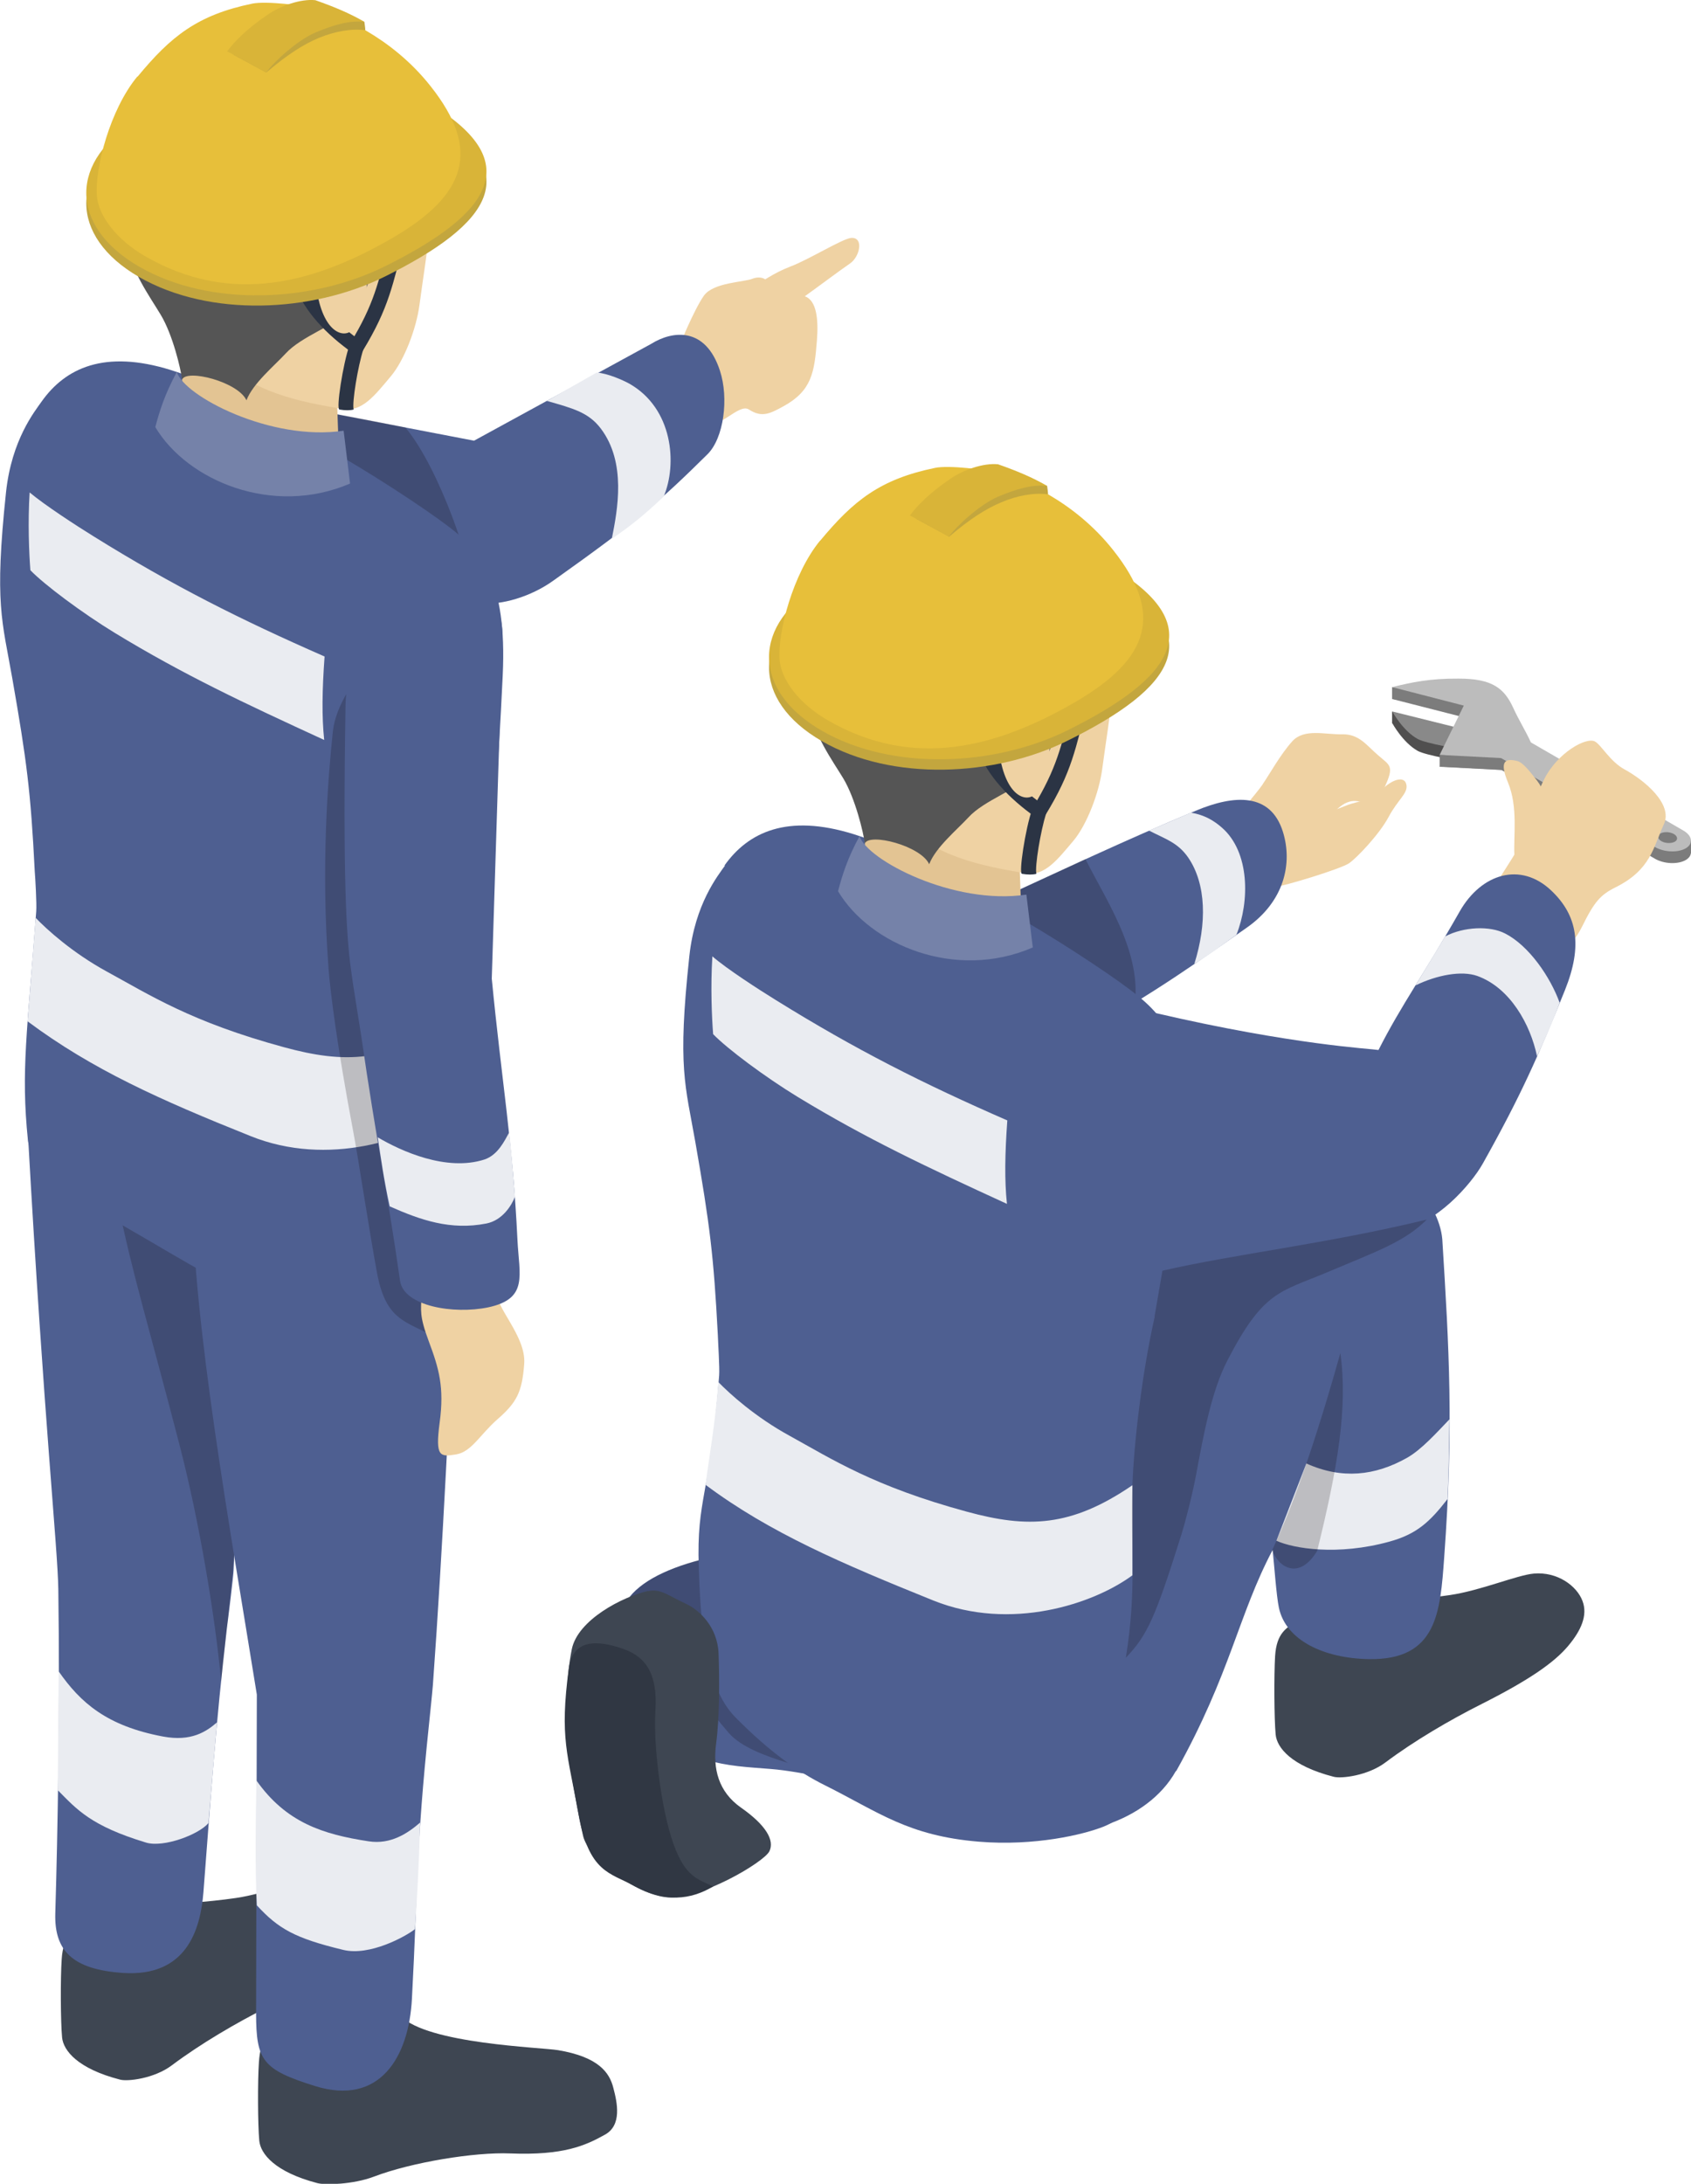 <?xml version="1.0" encoding="UTF-8"?>
<svg id="_レイヤー_2" data-name="レイヤー 2" xmlns="http://www.w3.org/2000/svg" viewBox="0 0 89.61 115.66">
  <defs>
    <style>
      .cls-1 {
        fill: #7582a9;
      }

      .cls-1, .cls-2, .cls-3, .cls-4, .cls-5, .cls-6, .cls-7, .cls-8, .cls-9, .cls-10, .cls-11, .cls-12, .cls-13, .cls-14, .cls-15, .cls-16, .cls-17 {
        fill-rule: evenodd;
        stroke-width: 0px;
      }

      .cls-2 {
        fill: #0a0000;
        opacity: .2;
      }

      .cls-3 {
        fill: #c3a63e;
      }

      .cls-4 {
        fill: #bcbcbc;
      }

      .cls-5 {
        fill: #e3c493;
      }

      .cls-6 {
        fill: #504f4f;
      }

      .cls-7 {
        fill: #3e4652;
      }

      .cls-8 {
        fill: #eaecf1;
      }

      .cls-9 {
        fill: #e7bf3a;
      }

      .cls-10 {
        fill: #7c7c7c;
      }

      .cls-11 {
        fill: #898989;
      }

      .cls-12 {
        fill: #555;
      }

      .cls-13 {
        fill: #303743;
      }

      .cls-14 {
        fill: #efd2a3;
      }

      .cls-15 {
        fill: #d9b438;
      }

      .cls-16 {
        fill: #4e5f91;
      }

      .cls-17 {
        fill: #2b3444;
      }
    </style>
  </defs>
  <g id="Layer_1" data-name="Layer 1">
    <g>
      <g>
        <path class="cls-16" d="M33.36,84.58c-.72.91-.15,2.88,1.36,6.18,1.26,2.75,3.83,2.74,6.14,2.93,3.39.27,9.65,2.6,14.63-.68l-2.22-11.09s-16.66-1.43-19.92,2.67Z"/>
        <path class="cls-2" d="M33.14,84.99c.62-1.37,3.12-2.33,5.52-2.72l9.56-.59-2.41,12.8c-2.26-.74-5.95-1.27-7.19-2.7-3.3-3.83-3.17-5.13-5.48-6.79Z"/>
        <path class="cls-14" d="M68.94,44.52c.48-1.3,1.42-1.45,2.33-1.83.9-.37,1.26-.16,1.96-.87.52-.53,1.21-.77,1.3-.25.08.46-.45.77-.94,1.69s-1.68,2.17-2.1,2.46c-.42.29-3.32,1.18-4.01,1.28-.67.1,1.28-1.98,1.47-2.48Z"/>
        <path class="cls-14" d="M66.92,41.52c.33-.47.94-1.58,1.57-2.27.63-.68,1.73-.34,2.63-.36.9-.02,1.27.56,1.91,1.11.63.55.87.55.35,1.68-.51,1.13-.72.94-1.31.78-.59-.16-1.24.14-1.97,1.43-.73,1.3-.19,1.18-.99,2.05-.79.86-1.9,1.15-2.53,1.44-.61.28-2.34-1.31-2.73-1.87s.81-1.08,1.23-1.67c.42-.59,1.49-1.8,1.84-2.31Z"/>
        <path class="cls-10" d="M89.61,44.54v.64c-.74.26-1.47.28-2.21,0v-.64c.59-.65,1.26-.94,2.21,0Z"/>
        <path class="cls-6" d="M78,39.35l-4.22-1.05s.55,1.02,1.35,1.47c.44.24,2.28.54,2.28.54l.59-.95Z"/>
        <path class="cls-10" d="M76.29,40.6l1.28-2.61-3.8-.97c1.07-.26,2-.46,3.53-.45,1.76,0,2.41.5,2.89,1.55.28.61.69,1.28.93,1.82l-1.55.84-3.28-.17Z"/>
        <path class="cls-10" d="M87.99,44.76c-.18.1-.16.29.05.41s.52.13.71.03c.18-.1.16-.29-.05-.41-.21-.12-.52-.13-.71-.03ZM79.69,39.11l9.52,5.5c.48.28.53.7.12.94-.42.24-1.15.21-1.63-.07l-9.52-5.5c-.48-.28-.53-.7-.12-.94.42-.24,1.14-.21,1.62.07Z"/>
        <polygon class="cls-10" points="76.29 39.98 76.29 40.6 79.57 40.77 79.57 40.15 76.29 39.98"/>
        <polygon class="cls-6" points="73.77 37.68 73.77 38.3 75.45 39.61 75.61 38.91 73.77 37.68"/>
        <polygon class="cls-10" points="73.77 36.39 73.77 37.02 75.37 37.27 75.28 36.57 73.77 36.39"/>
        <path class="cls-11" d="M78,38.73l-4.22-1.05s.55,1.02,1.35,1.46c.44.24,2.28.54,2.28.54l.59-.95Z"/>
        <path class="cls-4" d="M87.99,44.14c-.18.1-.16.29.05.41.21.12.52.13.71.03.18-.1.16-.29-.05-.41-.21-.12-.52-.13-.71-.03ZM79.69,38.49l9.52,5.5c.48.28.53.7.12.94-.42.24-1.15.21-1.63-.07l-9.52-5.5c-.48-.28-.53-.7-.12-.94s1.14-.21,1.62.07Z"/>
        <path class="cls-4" d="M76.29,39.98l1.28-2.61-3.8-.98c1.07-.26,2-.46,3.53-.45,1.76,0,2.41.5,2.89,1.55.28.62.69,1.28.93,1.82l-1.55.84-3.28-.17Z"/>
        <path class="cls-14" d="M78.88,47.64c.25-.81,1.6-2.54,1.81-3.22s.56-2.01,1.15-3.17c.7-1.38,2.21-2.23,2.68-1.98.34.19.81,1.07,1.57,1.48,1.01.55,2.59,1.82,2.08,2.91-.56,1.22-.69,2.41-2.57,3.34-.78.39-1.11.75-1.76,2.07-.65,1.31-1.52,1.73-2.86,1.09-1.55-.74-2.45-1.42-2.1-2.53Z"/>
        <path class="cls-14" d="M80.25,45.27c-.05-.99.2-2.54-.34-3.83-.47-1.14-.15-1.3.51-1.13.29.08.68.59.88.84.41.52.58.69.67,2.4.09,1.71.07,2.36-.59,3.14-.66.77-1.11-1-1.13-1.43Z"/>
        <path class="cls-7" d="M68.65,85.88c1.43-1.1,5.06-.94,8.17-1.4,1.65-.24,3.56-1.06,4.46-1.14,1.25-.11,2.28.65,2.58,1.45.29.76-.08,1.57-.75,2.37-.76.91-2.12,1.84-4.6,3.09-1.69.85-3.57,1.95-5.09,3.09-.94.71-2.36.87-2.75.76-2.25-.58-3-1.54-3.07-2.23-.08-.84-.09-3.16-.03-4.16.08-1.24.61-1.47,1.08-1.83Z"/>
        <path class="cls-16" d="M62.31,93.8c-1.53,2.74-5.55,3.81-7.87,2.95-2.38-.88-6.48-6.84-4.9-10.32,4.91-10.83,9.46-16.89,15.03-23.99.96-1.81,5.47-1.88,7.48-1.47,2,.41,4.2,2.62,4.38,4.66.36,5.8.61,9.89.1,16.87-.21,2.88-.37,5.43-3.99,5.37-2.39-.04-4.41-1-4.77-2.73-.13-.61-.25-2.3-.33-3.05-1.82,3.44-2.22,6.53-5.11,11.71Z"/>
        <path class="cls-16" d="M38.98,53.17c-1.69-.7-1.26-3.45-.75-5.25,1.13-4.03,3.56-3.71,5.4-3.34l8.58,3.37c4.1-1.88,7.3-3.4,11.15-5.01,2.07-.87,3.97-.95,4.62,1.1.53,1.68.08,3.7-1.91,5.09-3.68,2.59-6.14,4.25-9.8,6.14-1.01.52-4.09,1.04-5.32.78-1.22-.26-4.41.23-11.97-2.88Z"/>
        <path class="cls-2" d="M57.52,45.5c1.21,2.41,3.37,5.47,2.43,8.58l-10.03-5.04,7.59-3.54Z"/>
        <path class="cls-16" d="M38.39,45.84c1.25-1.76,3.32-2.76,6.85-1.66,2.47.77,4.6,2.15,8.1,4.06,2.28,1.24,5.34,3.26,6.6,4.22,1.72,1.31,3.12,2.81,2.88,7.89-.5,10.55-2.14,12.35-2.82,18.31-.18,1.6-.12,3.45,0,4.77.36,3.81,1.15,5.54.96,7.49-.25,2.57-.4,4.98-2.45,5.81-1.09.44-3.69,1.05-6.63.81-3.77-.31-5.32-1.57-8.17-2.99-1.37-.68-2.9-1.73-4.76-3.62-1.65-1.68-1.83-5.26-1.92-7.92-.13-3.72.61-3.75,1.08-10.17.03-.4-.06-1.77-.07-2.13-.22-4.22-.43-5.87-1.19-10.21-.53-3.03-.96-3.93-.32-9.86.3-2.78,1.52-4.27,1.89-4.8Z"/>
        <path class="cls-5" d="M45.83,41.86h8.06l.27,7.64c-2.8.69-6.39.42-8.33-1.62v-6.02Z"/>
        <path class="cls-14" d="M58.79,34.05c.48,1.57.02,3.69-.38,6.67-.17,1.29-.82,2.96-1.52,3.8-.87,1.03-1.53,1.89-2.52,1.73-2.28-.36-4.95-.92-6.47-2.68-1.62-1.87-2.29-4.94-2.07-7.35.22-2.41,2.51-5.35,4.86-5.94,2.35-.59,7.21.85,8.1,3.77Z"/>
        <path class="cls-12" d="M46.31,28.53c-2.62,1.49-4.06,4.96-3.5,8.68.25,1.65,1.34,3.12,1.88,4.02.64,1.07,1.07,2.89,1.14,3.44.24-.57,2.96.12,3.41,1.1.34-.89,1.48-1.83,2.08-2.48.83-.91,2.65-1.5,3.26-2.21,1.03-1.18.95-.86,1.74-3.34,1.06-3.33,2.9-2.28,3.26-3.99.26-1.26-.06-2.16-1.49-3.43-1.08-.97-2.78-1.71-4.18-1.85-2.46-.24-3.82-2.1-7.6.06Z"/>
        <path class="cls-1" d="M45.55,44.28c-.65,1.2-.92,2.08-1.14,2.92,1.69,2.84,6.22,4.75,10.32,2.98l-.34-2.8c-3.85.58-8.46-1.84-8.84-3.1Z"/>
        <path class="cls-8" d="M38.07,73.2c-.2,2.46-.48,3.84-.68,5.44,3.42,2.55,7.27,4.19,12.08,6.13,4.1,1.64,8.48.18,10.54-1.34v-4.77c-3.26,2.23-5.56,2.28-8.78,1.4-4.93-1.34-7.14-2.78-9.39-4.02-1.81-.99-3.17-2.22-3.77-2.84Z"/>
        <path class="cls-8" d="M37.75,50.65c-.1,1.61-.03,3.22.04,4.12.73.76,2.75,2.27,4.49,3.33,3.62,2.2,6.81,3.7,11.08,5.66-.13-1.24-.11-2.62.02-4.42-4.47-1.95-8.02-3.74-12.26-6.37-.89-.55-2.6-1.65-3.37-2.32Z"/>
        <path class="cls-17" d="M54.7,42.87c.07-.19.27-.33.47-.27s.34.27.27.47c-.3.95-.61,2.83-.52,3.21-.19.05-.46.05-.76,0-.19,0,.18-2.4.53-3.4Z"/>
        <path class="cls-17" d="M51.82,39.7c-.07-.2.04-.42.24-.49.2-.07.42.04.49.24.38,1.13,1.33,2.12,2.41,2.94,1.15-1.98,1.33-3.11,1.96-5.52.05-.21.26-.33.47-.28.21.05.33.26.28.47-.69,2.65-.86,3.8-2.26,6.09-.06.09-.15.16-.25.18-.1.02-.21,0-.3-.06-1.35-.96-2.57-2.19-3.03-3.57Z"/>
        <path class="cls-14" d="M55.62,39.64c.05-.5.12-1.86-1.48-1.58-1.09.19-1.37,1.37-1.03,2.58.52,1.9,1.62,1.81,1.85,1.24.2-.5.52-.76.66-2.24Z"/>
        <path class="cls-3" d="M43.56,31.44c3.73-2.15,10.58-3.61,15.17-.95,5.49,3.17,3.45,5.97-2.16,8.74-3.86,1.91-9.29,2.17-13.02.02-3.73-2.15-3.73-5.65,0-7.81Z"/>
        <path class="cls-15" d="M43.56,30.89c3.73-2.15,10.58-3.61,15.17-.96,5.49,3.17,3.45,5.97-2.16,8.75-3.86,1.91-9.29,2.17-13.02.02-3.73-2.15-3.73-5.65,0-7.81Z"/>
        <path class="cls-9" d="M43.46,28.63c-1.45,1.76-2.25,4.87-2.15,6.29.08,1.14,1.12,2.39,2.51,3.2,4.61,2.69,9.05,1.43,13.11-.91,4.05-2.34,4.71-4.72,2.08-8.05-2.13-2.71-5-3.8-5.96-4.07-.84-.24-2.79-.46-3.5-.31-2.92.6-4.33,1.74-6.09,3.86Z"/>
        <path class="cls-3" d="M50.29,28.42l-1.72-.93c.36-.49.87-1.16,2.02-1.96.69-.48,1.76-.74,2.53-.66.87.3,2.37.87,2.37.87,0,0,.05.36.05.44-.76-.1-1.65.07-2.47.42-.79.33-1.65.86-2.78,1.83Z"/>
        <path class="cls-15" d="M50.29,28.42l-2.07-1.12c.36-.49.98-1.15,2.14-1.94.69-.48,1.76-.85,2.53-.77,1,.35,1.81.69,2.61,1.15-.76-.1-1.65.16-2.6.56-.95.4-2.23,1.57-2.61,2.12Z"/>
        <path class="cls-8" d="M69.23,77.51c1.89.85,3.64.65,5.33-.3.76-.43,1.54-1.3,2.25-2.04-.03,1.86-.03,2.68-.1,4.22-.94,1.21-1.63,1.86-3.09,2.26-2.73.75-5.06.37-5.98-.05l1.59-4.1Z"/>
        <path class="cls-16" d="M58.48,67.88c-3.66.62-1.71-9.15-.85-11.08,1-2.25,1.96-3.53,3.64-3.14,7.28,1.69,11.39,1.88,11.78,1.95,1.21-2.39,2.44-4.06,4.31-7.35,1.14-1.99,3.22-2.64,4.85-1.09,1.38,1.31,1.67,2.91.72,5.27-1.44,3.56-2.36,5.63-4.35,9.18-.63,1.13-2.54,3.27-4.34,3.47-5.53.6-10.95,1.99-15.75,2.81Z"/>
        <path class="cls-8" d="M76.59,49.58l-1.58,2.61c1.13-.55,2.44-.8,3.28-.5,1.74.63,2.81,2.57,3.16,4.25.36-.76.77-1.66,1.2-2.83-.49-1.36-1.62-3.02-2.89-3.67-.81-.42-2.19-.36-3.17.15Z"/>
        <path class="cls-2" d="M61.18,69.73l.42-2.43c3.8-.88,8.75-1.43,14.01-2.71-1.18,1.18-2.62,1.67-5.37,2.83-2.41,1.01-3.31.96-5.21,4.66-.82,1.58-1.25,3.88-1.65,6.05-.22,1.16-.6,2.59-.77,3.13-1.39,4.41-1.79,5.32-2.95,6.54.6-3.72.24-5.88.35-9.16.08-2.2.5-5.89,1.18-8.9Z"/>
        <path class="cls-8" d="M60.89,43.99c.87.45,1.52.63,2.07,1.42.97,1.41,1,3.51.33,5.64.67-.39,1.57-1.07,2.23-1.54.71-1.78.71-4.38-.76-5.67-.42-.37-.92-.68-1.65-.8l-2.22.95Z"/>
        <path class="cls-7" d="M34.34,84.26c-1.37.31-3.73,1.54-4.04,3.09-.31,1.55-.32,3.35-.18,5.17.11,1.47.53,3.59.78,4.72s2.77,3.12,4.49,3.25c1.73.12,5.09-1.86,5.38-2.44s-.18-1.39-1.51-2.32c-1.19-.84-1.49-2.05-1.31-3.39.18-1.35.18-3.32.13-4.75-.05-1.43-1.03-2.33-1.73-2.65-.94-.43-1.34-.82-2.01-.67Z"/>
        <path class="cls-13" d="M30.14,88.37c.22-1.64,1.62-1.49,2.92-1.03,1.2.43,1.8,1.36,1.67,3.3-.11,1.57.26,5.08.97,7.05.62,1.7,1.25,1.82,2.09,2.22-1.19.71-2.55.87-4.19-.03-1.27-.7-2.39-.7-2.94-3.78-.58-3.25-1.01-4.02-.52-7.73Z"/>
        <path class="cls-2" d="M71.03,71.66c-1.11,3.94-2.27,7.54-3.61,10.43.29.89,1.41,1.65,2.38.05,1.09-4.4,1.63-7.6,1.23-10.47Z"/>
      </g>
      <g>
        <path class="cls-14" d="M37.53,17.24c.73-.46,1.31-1.5,2.13-1.93.82-.43,1.28-.83,2.24-1.2.96-.36,2.76-1.48,3.21-1.51.68-.04.45,1-.06,1.35-.61.42-1.59,1.16-2.4,1.74.62.22.73,1.21.64,2.34-.13,1.68-.27,2.66-1.76,3.48-.71.39-1.15.63-1.84.18-.55-.36-1.59,1.13-2.3.66-.67-.45-2.1-2.43-1.53-3.59.33-.66,1.15-1.2,1.68-1.53Z"/>
        <path class="cls-14" d="M35.83,18.83c.14-.51.97-2.46,1.47-3.17.51-.71,2.13-.71,2.58-.9.46-.18,1.09.02.7.76-.39.75-.67.69-1.24,1.01-.57.33-.63.17-.98,1.06-.35.89.15,1.26-.91,1.91-1.06.64-1.9.35-1.62-.67Z"/>
        <path class="cls-16" d="M3.61,29.2c-1.84-.34-1.99-4.64-1.18-6.72.68-1.74,2.53-3,4.37-2.66l18.32,3.52,9.39-5.13c1.14-.71,2.88-.91,3.64,1.42.48,1.46.21,3.57-.66,4.43-2.52,2.49-3.69,3.51-8.18,6.7-1.19.85-2.75,1.3-3.82,1.19-6.97-.7-14.95-1.63-21.89-2.75Z"/>
        <path class="cls-2" d="M17.52,21.88v3.85c.12,0,6.96,4.97,7.28,5,.36-.36-1.49-5.93-3.32-8.09,0,0-2.35-.49-3.96-.76Z"/>
        <path class="cls-7" d="M14.81,107.39c1.91-.59,5.25-1.84,6.42-.62,1.42,1.48,7.45,1.66,8.34,1.81,2.16.36,2.73,1.2,2.93,1.99.21.79.47,1.99-.45,2.49-1.04.58-2.2,1.1-5.01.99-1.89-.08-5.24.47-7.23,1.23-1.11.42-2.6.45-3,.34-2.25-.59-3-1.55-3.07-2.24-.08-.84-.09-3.15-.02-4.16.08-1.24.51-1.65,1.08-1.83Z"/>
        <path class="cls-7" d="M4.34,101.92c1.43-1.1,5.06-.94,8.17-1.4,1.65-.24,3.56-1.06,4.46-1.14,1.25-.11,2.28.65,2.59,1.45.29.76-.08,1.57-.75,2.37-.76.91-2.12,1.84-4.61,3.09-1.69.85-3.57,1.95-5.09,3.09-.94.71-2.36.87-2.75.76-2.25-.58-3-1.54-3.07-2.23-.08-.84-.09-3.16-.02-4.16.08-1.24.61-1.47,1.08-1.83Z"/>
        <path class="cls-16" d="M1.47,60.08c-.1-1.82,1.74-3.17,4.22-2.6,2.8.64,6.42,1.86,6.77,4.45.94,6.96.33,11-.08,21.21,0,.25-.31,2.77-.36,3.11-.6,5.2-.85,8.92-1.24,13.97-.16,2-.91,4.49-4.26,4.27-2.67-.18-3.65-1.17-3.59-3.16.13-4.37.25-10.91.16-17.14-.03-2.21-.75-8.78-1.61-24.11Z"/>
        <path class="cls-2" d="M6.24,63.66c.76,3.78,1.69,6.74,3.3,12.97,1.02,3.96,1.84,8.83,2.18,12.41.15-1.5.47-4.18.69-6.69.54-6.18-.6-14.22-.75-16.46-1.48-.73-4.17-1.5-5.42-2.23Z"/>
        <path class="cls-16" d="M10.17,62.99c0-2.54,5.02-.02,7.56-.06,2.54-.05,3.09.57,4.93,1.36.69.3,1.57,1.78,1.52,2.74-.36,7.11-.7,14.76-1.24,22.21-.04.5-.2,2.01-.2,2.02-.71,6.76-.59,8.64-.91,14.58-.16,3.11-1.7,5.71-5.14,4.64-2.79-.87-3.11-1.36-3.12-3.82l.04-16.91c-1.38-8.59-3.41-19.77-3.43-26.77Z"/>
        <path class="cls-16" d="M2.21,21.26c1.25-1.76,3.32-2.76,6.85-1.66,2.46.77,4.6,2.15,8.1,4.06,2.28,1.24,5.34,3.26,6.6,4.22,1.72,1.31,3.12,2.81,2.88,7.89-.5,10.54-1,11.67-1.29,16.57-.27,4.54-.87,14.15-1.23,14.91-.65,1.34-1.18,1.78-3.23,2.62-1.09.44-3.61.19-5.49-.47-2.98-1.04-4.35-1.84-7.43-3.65-1.47-.87-3.03-1.66-4.62-3.07-.71-.63-1.77-1.34-1.87-2.29-.38-3.71-.03-5.72.44-12.13.03-.39-.05-1.77-.08-2.13-.21-4.21-.43-5.87-1.19-10.21-.53-3.03-.96-3.93-.33-9.86.3-2.78,1.52-4.27,1.89-4.8Z"/>
        <path class="cls-5" d="M9.65,17.28h8.07l.27,7.64c-2.8.69-6.39.42-8.34-1.62v-6.02Z"/>
        <path class="cls-14" d="M22.61,9.47c.47,1.56.02,3.69-.38,6.67-.17,1.29-.82,2.96-1.52,3.79-.87,1.04-1.53,1.89-2.52,1.73-2.28-.36-4.95-.92-6.47-2.68-1.62-1.87-2.29-4.94-2.07-7.35.22-2.41,2.51-5.35,4.86-5.94,2.36-.59,7.21.85,8.1,3.77Z"/>
        <path class="cls-12" d="M10.13,3.95c-2.62,1.5-4.06,4.96-3.5,8.68.25,1.65,1.34,3.12,1.88,4.03.65,1.07,1.07,2.89,1.14,3.44.24-.57,2.96.12,3.41,1.1.34-.89,1.48-1.83,2.08-2.48.83-.91,2.65-1.5,3.26-2.2,1.03-1.18.95-.87,1.73-3.34,1.06-3.33,2.91-2.28,3.26-3.99.26-1.26-.06-2.17-1.49-3.43-1.08-.97-2.78-1.71-4.18-1.85-2.46-.24-3.82-2.1-7.6.05Z"/>
        <path class="cls-1" d="M9.37,19.7c-.65,1.2-.92,2.09-1.14,2.92,1.69,2.84,6.22,4.75,10.32,2.99l-.34-2.8c-3.85.58-8.47-1.84-8.84-3.11Z"/>
        <path class="cls-8" d="M1.89,48.61c-.2,2.46-.31,4.05-.43,5.48,3.42,2.55,7.02,4.16,11.82,6.08,4.1,1.65,8.48.18,10.54-1.34v-4.77c-3.26,2.23-5.56,2.28-8.78,1.4-4.93-1.34-7.13-2.78-9.39-4.01-1.81-.99-3.17-2.22-3.77-2.85Z"/>
        <path class="cls-8" d="M13.59,94.3c-.04,2.01-.08,4.69.02,6.61,1.14,1.24,2.01,1.74,4.58,2.36,1.4.34,3.31-.71,3.8-1.1.11-1.63.21-3.29.27-5.64-.65.56-1.55,1.17-2.72.99-2.44-.37-4.38-1-5.95-3.22Z"/>
        <path class="cls-8" d="M3.11,88.52l-.05,6.29c1.02,1.03,1.75,1.89,4.69,2.78.92.27,2.78-.42,3.3-1.04l.45-5.33c-.57.49-1.36,1.03-2.86.75-2.99-.56-4.38-1.8-5.53-3.45Z"/>
        <path class="cls-2" d="M17.64,38.73c-.26,2.46-.64,7.18-.23,12.56.09,1.21.44,4.04,1.32,8.7.24,1.25.85,5.28,1.25,7.43.44,2.36,1.39,2.53,2.68,3.19.38-7.01-3.23-30.68-3.04-35.4-.72.55-1.83,2.12-1.98,3.52Z"/>
        <path class="cls-8" d="M1.57,26.08c-.1,1.61-.03,3.22.04,4.12.73.76,2.75,2.27,4.49,3.33,3.62,2.2,6.81,3.7,11.08,5.66-.13-1.24-.11-2.62.02-4.42-4.47-1.96-8.02-3.74-12.25-6.37-.89-.55-2.6-1.66-3.38-2.32Z"/>
        <path class="cls-17" d="M18.52,18.28c.07-.19.26-.32.47-.27s.34.27.27.47c-.3.94-.61,2.83-.52,3.21-.18.05-.46.05-.75,0-.19,0,.18-2.4.53-3.41Z"/>
        <path class="cls-17" d="M15.64,15.12c-.07-.2.04-.42.24-.49s.42.04.49.24c.38,1.13,1.33,2.12,2.41,2.94,1.15-1.98,1.33-3.11,1.96-5.52.05-.21.26-.33.47-.28.21.05.33.26.28.47-.69,2.65-.87,3.8-2.26,6.09-.06.09-.15.16-.25.18s-.21,0-.3-.06c-1.35-.96-2.57-2.19-3.04-3.57Z"/>
        <path class="cls-14" d="M19.44,15.06c.05-.5.12-1.86-1.48-1.58-1.09.18-1.36,1.37-1.03,2.58.52,1.9,1.62,1.81,1.85,1.24.2-.5.52-.77.66-2.24Z"/>
        <path class="cls-3" d="M7.37,6.86c3.73-2.15,10.58-3.61,15.18-.96,5.49,3.17,3.45,5.97-2.16,8.75-3.86,1.91-9.28,2.17-13.02.02-3.73-2.15-3.73-5.65,0-7.81Z"/>
        <path class="cls-15" d="M7.37,6.31c3.73-2.15,10.58-3.61,15.18-.95,5.49,3.17,3.45,5.97-2.16,8.75-3.86,1.91-9.28,2.17-13.02.01-3.73-2.15-3.73-5.65,0-7.81Z"/>
        <path class="cls-9" d="M7.28,4.05c-1.46,1.76-2.25,4.87-2.15,6.29.08,1.14,1.12,2.39,2.51,3.2,4.61,2.69,9.05,1.43,13.11-.91,4.05-2.34,4.71-4.72,2.08-8.05-2.13-2.71-5.01-3.8-5.96-4.08-.83-.24-2.79-.45-3.49-.31-2.92.6-4.33,1.74-6.09,3.87Z"/>
        <path class="cls-3" d="M14.11,3.84l-1.72-.93c.36-.49.87-1.16,2.02-1.96.69-.48,1.76-.74,2.53-.66.87.31,2.37.87,2.37.87,0,0,.05.36.05.44-.76-.1-1.65.07-2.47.41-.79.33-1.65.87-2.78,1.83Z"/>
        <path class="cls-15" d="M14.11,3.84l-2.07-1.12c.36-.49.98-1.15,2.14-1.94.69-.48,1.76-.85,2.53-.77,1,.35,1.81.69,2.61,1.15-.76-.1-1.65.16-2.6.56-.95.4-2.23,1.57-2.61,2.12Z"/>
        <path class="cls-8" d="M28.97,21.24l2.65-1.51c.56.04,1.37.39,1.73.59,2.31,1.31,2.55,4.25,1.82,5.98-1.07,1.01-1.7,1.51-2.75,2.24.31-1.55.78-4.04-.58-5.84-.65-.86-1.47-1.07-2.87-1.47Z"/>
        <path class="cls-14" d="M22.33,68.65c-.01.74-.13,1,.4,2.41.53,1.42.82,2.41.57,4.27-.25,1.86.03,1.83.86,1.7.83-.13,1.28-1.06,2.21-1.87,1.02-.89,1.3-1.44,1.41-2.94.1-1.5-1.62-3.05-1.46-3.9s.12-3.4-1.05-3.44c-1.17-.05-2.43,1.55-2.61,2.08s-.31.83-.32,1.69Z"/>
        <path class="cls-16" d="M18.31,37.38c.05-3.49,2.84-7.63,4.69-7.89,2.28-.33,3.63,2.33,3.63,4.2l-.57,18.14c.52,5.38,1.12,8.72,1.36,13.82.09,1.9.6,3.13-1.55,3.59-1.83.38-4.47-.06-4.67-1.4-.71-4.98-1.23-7.25-2.06-12.99-.16-1.05-.44-2.7-.55-3.57-.23-1.72-.43-4.75-.28-13.89Z"/>
        <path class="cls-8" d="M20.01,60.23c1.23.73,3.64,1.83,5.66,1.18.72-.24,1.07-1,1.31-1.43.16,1.3.21,2.36.31,3.4-.17.44-.65,1.25-1.52,1.42-1.89.37-3.48-.18-5.12-.91-.31-1.42-.47-2.57-.63-3.65Z"/>
      </g>
    </g>
  </g>
</svg>